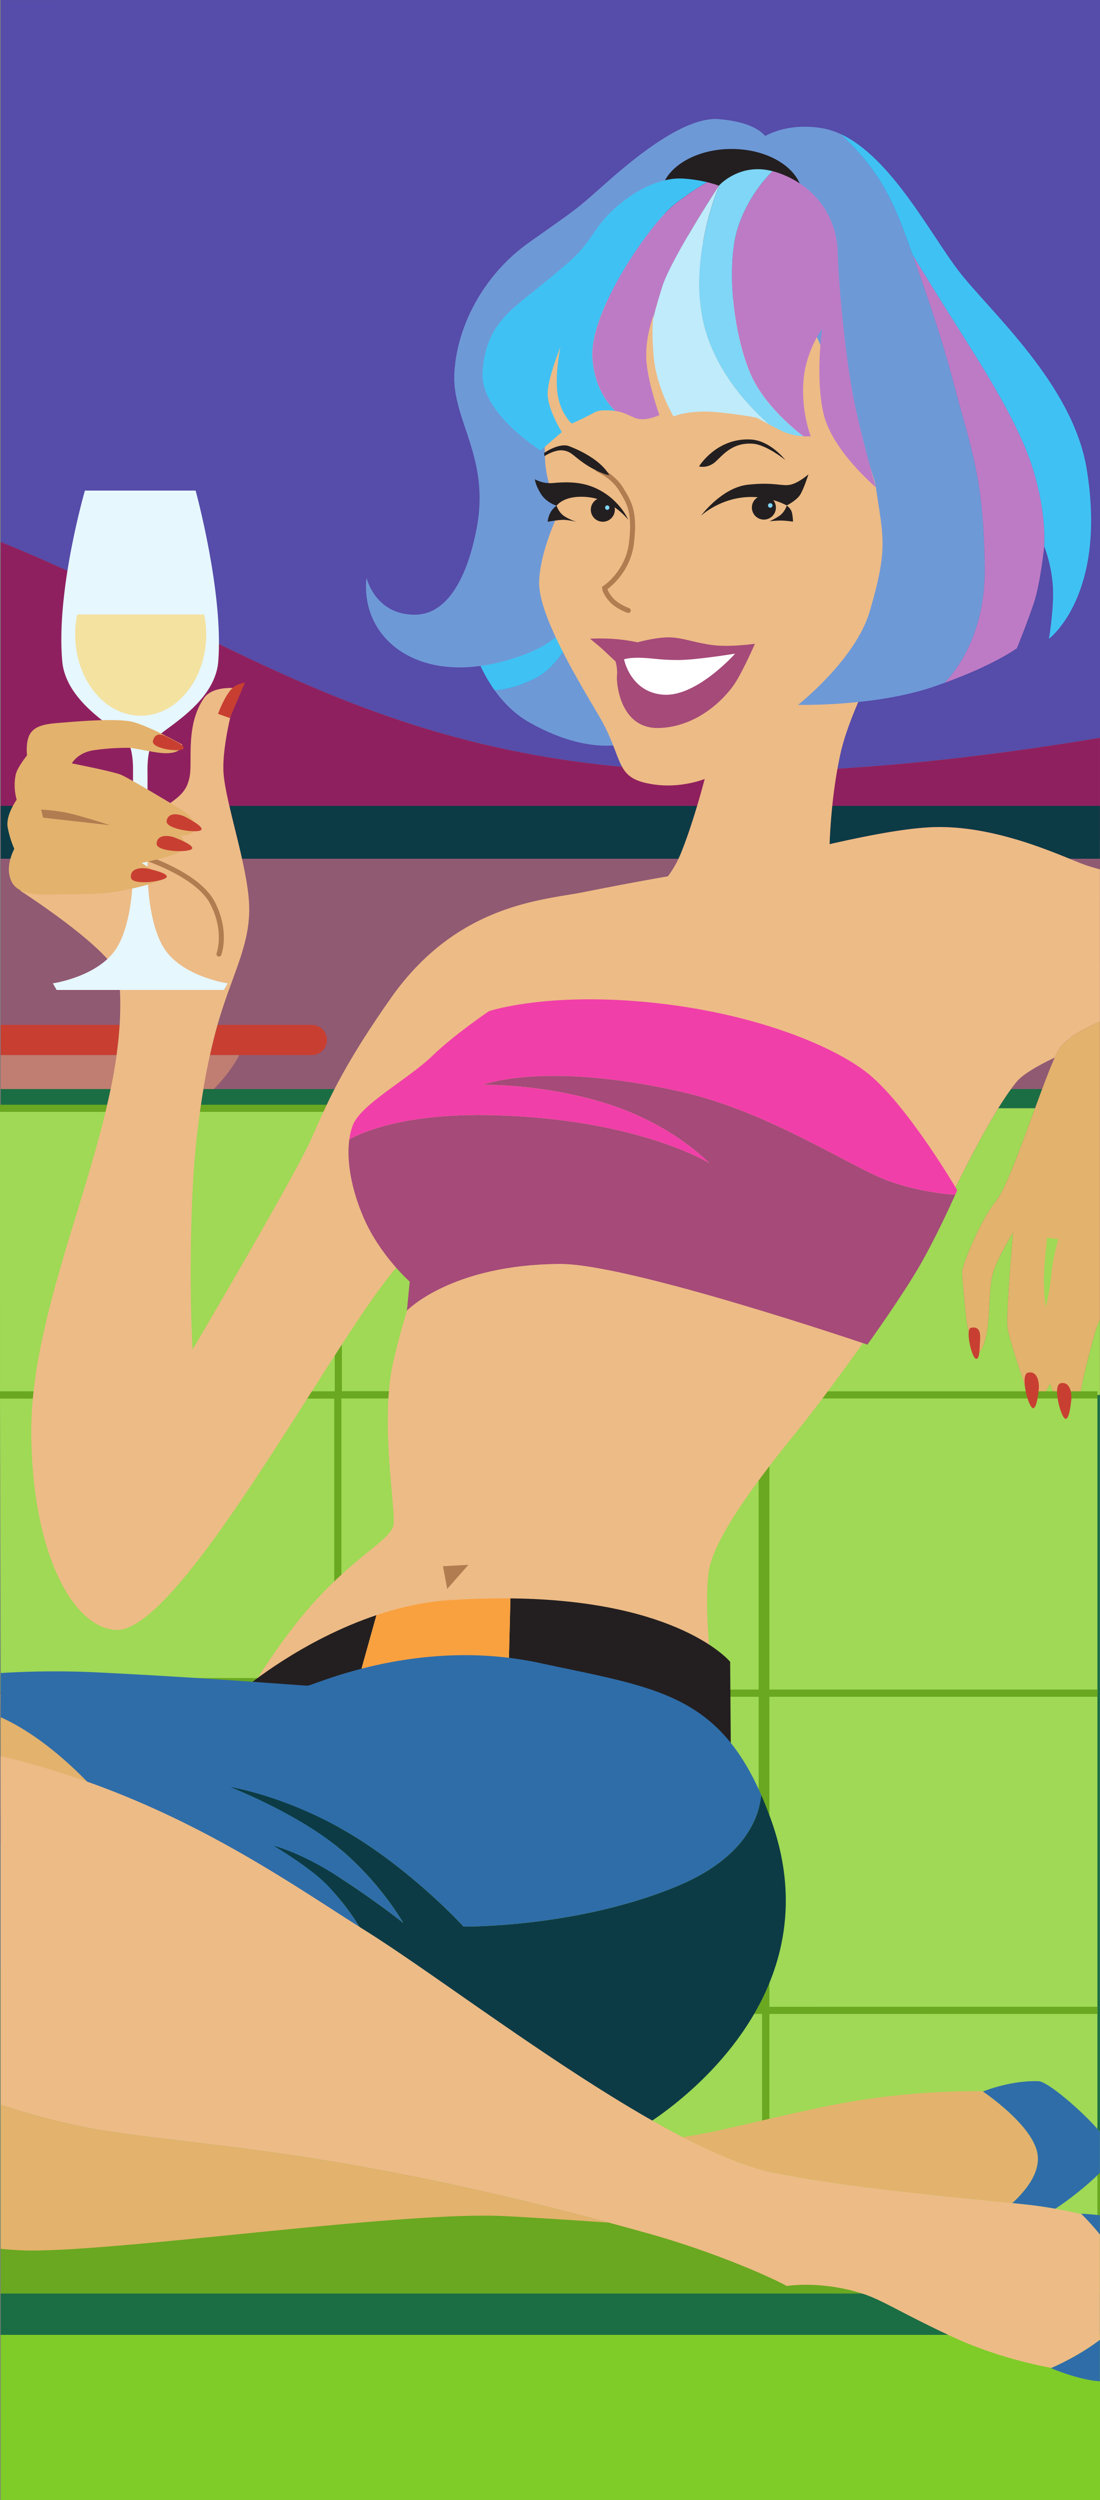 <svg xmlns="http://www.w3.org/2000/svg" width="270.004" height="613.133"><rect width="100%" height="100%" fill="#808080" stroke="none"/><path fill="#564ca9" d="M270 180.953V0L.164.004V132.91c58.57 23.73 95.074 56.395 179.984 56.395 29.067 0 59.055-3.258 89.852-8.352"/><path fill="#6e99d7" d="M142.512 151.594c-1.727 4.375-5.489 12.074-11.383 14.906-4.379 2.102-7.606 2.7-9.73 2.781 2.163 3.02 5 5.926 8.687 7.985 16.812 9.394 26.39 4.168 26.39 4.168l-13.964-29.84"/><path fill="#3fc2f3" d="m142.512 151.594-3.746-8.012-23.614 11.805s1.48 7.234 6.246 13.894c2.125-.082 5.352-.68 9.73-2.781 5.895-2.832 9.657-10.531 11.384-14.906"/><path fill="#6e99d7" d="M89.977 141.73s2.082 9.028 11.808 9.028c9.723 0 13.754-13.219 15.278-21.531 3.124-17.012-5.903-26.043-5.555-37.157.347-11.11 6.597-24.304 18.402-32.64 11.809-8.336 11.461-7.989 17.711-13.543 6.25-5.559 19.766-17.422 28.824-16.668 16.668 1.386 12.5 10.761 12.5 10.761l-50.004 112.86s-1.043 5.21-14.238 9.031c-13.195 3.82-22.656 1.09-28.129-3.473-8.336-6.945-6.597-16.668-6.597-16.668"/><path fill="#8f205f" d="M270 180.953c-30.797 5.094-60.785 8.352-89.852 8.352-84.91 0-121.414-32.664-179.984-56.395v73.004H270v-24.96"/><path fill="#905a72" d="M187.094 342.098h82.91L270 205.914H.164v65.895h82.754v143.445H.164v37.043h186.93v-110.2"/><path fill="#7fcc28" d="m.164 613.133 269.84-.004v-40.504H.164v40.508"/><path fill="#69a820" d="M270.004 493.04h-82.91v-10.243H.164v79.7l269.84-.005V493.04"/><path fill="#1b6e44" d="m270.004 562.492-269.84.004v10.13h269.84v-10.134"/><path fill="#9fd955" d="M82.918 342.098H.164v73.156h82.754v-73.156m0-70.289H.164v70.289h82.754v-70.29"/><path fill="#0c3b46" d="M203.625 207.04c9.316-2.122 19.078-4.036 25.953-4.192 12.945-.297 25.89 4.894 32.922 7.754h7.48v-12.965h-65.69a145.086 145.086 0 0 0-.665 9.402m-37.078 3.563c.176-.38.355-.758.52-1.157 1.527-3.73 2.972-8.203 4.05-11.808H56.297c.926 4.02 2.121 8.562 3.101 12.965h107.149M38.582 199.027a97.282 97.282 0 0 0 2.176-1.39h-19.88c7.036 1.781 14.88 3.156 17.704 1.39m-31.023-1.39H.176v12.965h5.797l1.586-12.965"/><path fill="#c83f32" d="M58.746 258.758h17.805a3.704 3.704 0 0 0 3.703-3.707 3.703 3.703 0 0 0-3.703-3.703H53.39c-.66 2.324-1.282 4.8-1.852 7.41h7.207m-29.378-7.41H.176v7.41h28.433c.352-2.5.606-4.969.758-7.41"/><path fill="#bf7e71" d="M28.61 258.758H.175v8.332h26.976c.582-2.805 1.07-5.586 1.457-8.332m30.138 0H51.54a171.768 171.768 0 0 0-1.61 8.332h2.551c2.614-2.656 4.73-5.442 6.266-8.332"/><path fill="#1b6e44" d="M167.602 524.145c8.949-1.356 18.914-4.184 34.773-7.489 18.227-3.797 33.953-3.86 39.023-3.761.922-.364 7.122-2.704 13.528-2.489 2.168.07 10.41 6.996 15.054 12.399V342.098h-5.007c-1.004 2.855-3.102 4.168-3.102 4.168s-1.039 0-2.082-2.082a40.497 40.497 0 0 1-.957-2.086h-2.691c-.164.23-.336.46-.52.695-1.39 1.734-2.777.695-2.777.695s-.184-.523-.48-1.39h-65.27V295.46l-71.418.105s-2.434 1.04-15.973 12.848C86.16 320.222 45.18 400.44 28.512 399.741c-10.414-.43-20.551-18.332-20.836-47.918-.258-26.93 13.765-57.14 19.476-84.734H.176v163.59c41.406 9.824 69.336 30.148 89.683 42.914 18.067 11.332 51.016 36.738 77.743 50.55"/><path fill="#9fd955" stroke="#69a820" stroke-width="1.751" d="M269.375 492.973H187.98v50.843l81.395 26.942m-82.262-77.785H105.72l.004 32.058 81.39 21.133"/><path fill="#1b6e44" d="M255.809 267.09h-7.645c-1.008 1.379-2.066 2.984-3.14 4.715h9.042c.598-1.63 1.18-3.215 1.743-4.715m-205.879 0a213.273 213.273 0 0 0-2.664 25.004c-1.036 22.226 0 38.894 0 38.894s25-42.367 29.168-51.742c1.785-4.016 3.445-7.808 5.683-12.156H49.93"/><path fill="#9fd955" d="M265.344 340.71c-.09.497-.219.962-.371 1.388h5.007v-18.422c-.28.496-.816 1.648-1.511 4.187-1.04 3.817-2.43 9.024-3.125 12.848m-9.204 1.387h2.692c-.64-1.485-1.125-2.778-1.125-2.778s-.527 1.301-1.566 2.778m-7.465-39.934s-3.473 5.902-4.512 8.68c-1.043 2.781-1.125 4.867-1.39 10.418-.52 10.941-3.301 10.941-3.301 10.941s-1.91-5.383-2.254-8.508c-.348-3.125-1.043-10.422-1.043-11.808 0-1.387 4.168-12.157 8.332-17.364 2.402-3.003 6.183-13.496 9.558-22.718h-9.043c-6.039 9.765-12.496 23.586-12.496 23.586l-45.433.07v46.637h65.27c-1.298-3.778-4.794-14.13-5.075-16.668-.351-3.125 1.387-23.266 1.387-23.266"/><path fill="#e3b26d" d="M254.7 528.465c-.93-7.18-13.43-15.516-13.43-15.516s.05-.023.128-.054c-5.07-.098-20.796-.036-39.023 3.761-15.86 3.305-25.824 6.133-34.773 7.489 8.214 4.246 15.847 7.41 22.273 8.714 18.012 3.664 44.52 6.02 58.61 7.461 2.874-2.664 6.824-7.11 6.214-11.855m-130.57 15.047c6.562.343 15.531.918 25.3 1.586-76.03-20.403-107.882-18.559-132.722-24.274-6.086-1.402-11.555-2.953-16.531-4.613v35.312a133.6 133.6 0 0 0 4.031.32c19.875 1.247 93.527-9.722 119.922-8.331"/><path fill="#2f6da9" d="M254.926 510.406c-6.406-.215-12.606 2.125-13.528 2.489-.078.03-.128.054-.128.054s12.5 8.336 13.43 15.516c.609 4.746-3.34 9.191-6.216 11.855 1.434.145 2.739.285 3.895.41 2.23.25 4.473.586 6.656.973 3.434-2.254 7.942-5.793 10.945-8.828v-10.07c-4.644-5.403-12.886-12.328-15.054-12.399"/><path fill="#9fd955" d="M187.094 342.098v-70.29H82.918v70.29h104.176"/><path fill="none" stroke="#69a820" stroke-width="1.751" d="M187.094 342.098v-70.29H82.918v70.29zm0 0"/><path fill="#9fd955" stroke="#69a820" stroke-width="1.751" d="M.004 342.098h83.043l-.004-70.29H0m.2 140.61h82.847l-.004-70.29H0"/><path fill="#edbb86" d="M262.5 210.602c-7.031-2.86-19.977-8.051-32.922-7.754-6.875.156-16.637 2.07-25.953 4.191.098-2.586.293-5.824.664-9.402.414-4 1.047-8.422 2.02-12.848 3.125-14.238 18.406-39.934 18.406-39.934L206.309 73.32l-74.66.348 2.081 31.95s-.144 5.48.172 8.593c.352 3.383 1.567 6.684 1.567 6.684l1.648 4.949s-4.43 8.941-4.773 16.582c-.348 7.636 7.988 21.875 14.582 32.988 6.597 11.11 3.472 15.629 13.89 17.016 6.622.882 12.157-1.387 12.157-1.387s-.727 2.82-1.856 6.594c-1.078 3.605-2.523 8.078-4.05 11.808-.165.399-.344.778-.52 1.157a25.326 25.326 0 0 1-2.606 4.316c-7.058 1.215-14.945 2.727-20.832 3.902-9.804 1.965-30.906 2.782-47.226 26.047-6.754 9.63-10.778 16.418-13.766 22.223-2.238 4.347-3.898 8.14-5.683 12.156-4.168 9.375-29.168 51.742-29.168 51.742s-1.036-16.668 0-38.894a213.273 213.273 0 0 1 2.664-25.004 171.765 171.765 0 0 1 1.61-8.332c.57-2.61 1.19-5.086 1.85-7.41.157-.547.313-1.094.473-1.621 3.473-11.457 7.64-18.403 7.29-27.778-.118-3.285-.844-7.25-1.755-11.347-.98-4.403-2.175-8.946-3.101-12.965-.672-2.91-1.203-5.551-1.395-7.637-.691-7.64 3.473-21.184 3.473-21.184s-6.098-.836-8.332 2.43c-4.516 6.598-2.781 15.277-3.473 19.098-.597 3.27-1.96 4.761-5.812 7.293-.653.433-1.371.886-2.176 1.39-2.824 1.766-10.668.391-17.703-1.39-6.809-1.719-12.856-3.817-12.856-3.817l-.464 3.817-1.586 12.965-.961 7.87s23.531 15.079 24.195 21.532c.379 3.687.398 7.476.16 11.344a96.245 96.245 0 0 1-.758 7.41 130.849 130.849 0 0 1-1.457 8.332c-5.71 27.594-19.734 57.805-19.476 84.734.285 29.586 10.422 47.488 20.836 47.918 16.668.7 57.648-79.52 71.191-91.328 13.54-11.809 15.973-12.848 15.973-12.848l71.418-.105 45.433-.07s6.457-13.82 12.496-23.586c1.075-1.73 2.133-3.336 3.141-4.715a36.4 36.4 0 0 1 1.438-1.852c1.406-1.676 4.714-3.68 9.293-5.867.468-1.031.89-1.844 1.242-2.351 1.476-2.137 4.992-4.348 9.843-6.489v-37.324c-1.68-.45-3.09-.883-4.289-1.332-.847-.316-1.925-.758-3.191-1.273"/><path fill="#e3b26d" d="M260.137 257.02c-.352.507-.774 1.32-1.242 2.351-.875 1.922-1.934 4.629-3.086 7.719-.563 1.5-1.145 3.086-1.743 4.715-3.375 9.222-7.156 19.715-9.558 22.718-4.164 5.207-8.332 15.977-8.332 17.364 0 1.386.695 8.683 1.043 11.808.344 3.125 2.254 8.508 2.254 8.508s2.78 0 3.3-10.941c.266-5.551.348-7.637 1.391-10.418 1.04-2.778 4.512-8.68 4.512-8.68s-1.738 20.14-1.387 23.266c.281 2.539 3.777 12.89 5.074 16.668.297.867.48 1.39.48 1.39s1.387 1.04 2.778-.695c.184-.234.356-.465.52-.695 1.039-1.477 1.566-2.778 1.566-2.778s.484 1.293 1.125 2.778c.297.691.625 1.422.957 2.086 1.043 2.082 2.082 2.082 2.082 2.082s2.098-1.313 3.102-4.168a8.82 8.82 0 0 0 .37-1.387c.696-3.824 2.087-9.031 3.126-12.848.695-2.539 1.23-3.691 1.511-4.187V250.53c-4.851 2.14-8.367 4.352-9.843 6.489"/><path fill="#2f6da9" d="M257.938 580.781s6.66 2.88 12.042 3.242v-10.207c-5.035 3.891-11.007 6.52-11.914 6.91l-.128.055m7.496-37.789c.414.403 2.355 2.336 4.546 5.043v-4.746c-2.69-.305-4.636-.387-4.636-.387s.039.036.09.09"/><path fill="#0c3b46" d="M67.559 421.738v-5.613H.145v5.613h67.414"/><path fill="#231f20" d="m63.418 464.336-3.938 2.547h7.872zm0 0"/><path fill="#9fd955" d="M82.918 342.098v73.156h104.176v-73.156H82.918"/><path fill="none" stroke="#69a820" stroke-width="1.751" d="M82.918 342.098v73.156h104.176v-73.156zm0 0"/><path fill="#9fd955" d="M187.094 493.04v-77.786H82.918v77.789l104.176-.004"/><path fill="none" stroke="#69a820" stroke-width="1.751" d="M187.094 493.04v-77.786H82.918v77.789zm0 0"/><path fill="#9fd955" d="M187.98 415.254h81.395v-73.156H187.98zm0 0"/><path fill="none" stroke="#69a820" stroke-width="1.751" d="M269.375 342.098H187.98v73.156h81.395"/><path fill="#9fd955" stroke="#69a820" stroke-width="1.751" d="M269.375 415.254H187.98v77.789l81.395-.004"/><path fill="#e3b26d" d="M.148 415.59c7.012 1.797 16.344 5.348 22.114 12.168 10.187 12.039 13.43 21.758 13.43 21.758L.194 445.152.148 415.59"/><path fill="#231f20" d="M154.219 127.492s-3.703-4.863-9.723-5.555c-6.02-.695-7.871 2.083-7.871 2.083s-2.547-.696-3.938-3.012c-1.386-2.313-1.386-3.469-1.386-3.469s1.851 1.156 4.398.926c2.547-.235 6.242-.442 9.723.922 6.484 2.55 8.797 8.105 8.797 8.105m17.828-.984s5.09-6.946 11.574-7.64c6.48-.696 8.336.464 10.418 0 2.082-.462 4.399-2.548 4.399-2.548s-1.157 3.703-2.083 5.094c-.93 1.39-3.242 2.547-3.242 2.547s-3.699-2.121-8.797-2.082c-7.523.059-12.27 4.629-12.27 4.629"/><path fill="#231f20" d="M147.969 127.957a2.951 2.951 0 0 0 2.949-2.95 2.952 2.952 0 0 0-2.95-2.948 2.948 2.948 0 0 0-2.945 2.949 2.948 2.948 0 0 0 2.946 2.949m39.59-.527a2.948 2.948 0 0 0 0-5.895 2.948 2.948 0 1 0 0 5.895m-46.071.527s-1.62-.465-3.011-1.39c-1.387-.926-1.852-2.547-1.852-2.547s-.984.605-1.59 1.824c-.527 1.054-.61 2.113-.61 2.113s2.665-.465 3.821-.465c1.156 0 3.242.465 3.242.465m47.372-.117s1.011-.38 2.402-1.3c1.386-.927 1.851-2.548 1.851-2.548s1.07.692 1.305 1.852c.23 1.156.23 2.082.23 2.082s-1.851-.258-3.011-.258c-1.157 0-2.778.172-2.778.172"/><path fill="#7fd6f7" d="M189.035 124.516a.553.553 0 1 0-.005-1.104.553.553 0 0 0 .005 1.104m-39.98.534a.553.553 0 0 0 0-1.105.553.553 0 0 0 0 1.105"/><path fill="none" stroke="#b07c50" stroke-linecap="round" stroke-width="1.226" d="M154.219 149.715s-2.602-.867-4.164-2.602c-1.563-1.738-1.653-2.867-1.653-2.867s5.73-3.73 6.602-11.113c.894-7.633-.524-9.809-2.52-13.11-2-3.296-5.64-4.859-5.64-4.859"/><path fill="#231f20" d="M133.559 111.082s3.707-2.605 6.164-1.648c8.246 3.214 9.808 7.12 9.808 7.12s-2.343-.433-5.554-2.519c-3.211-2.082-3.559-3.21-5.645-3.558-2.082-.348-4.687 1.39-4.687 1.39l-.086-.785m59.207 1.738s-3.645-4.785-8.508-5.035c-8.422-.433-12.672 6.598-12.672 6.598s1.648.52 3.469-.696c1.824-1.214 4.09-5.312 9.808-4.859 3.305.258 7.903 3.992 7.903 3.992"/><path fill="#a54a79" d="M185.3 157.879s-5.902.867-10.245.344c-4.34-.52-7.637-1.91-10.938-1.91-3.3 0-7.64 1.218-7.64 1.218s-2.954-.695-6.426-.867c-3.469-.176-5.207 0-5.207 0s2.281 1.824 3.472 2.95a505.438 505.438 0 0 0 2.778 2.605s.523 1.738.347 3.472c-.175 1.735.696 13.196 10.418 12.848 9.727-.348 16.32-7.64 18.403-10.766 2.09-3.125 5.039-9.894 5.039-9.894"/><path fill="#fff" d="M153.176 161.695s1.39-.52 4.691-.347c3.297.175 4.34.523 8.684.523 4.336 0 13.887-1.562 13.887-1.562s-9.375 10.59-17.54 10.07c-8.156-.524-9.722-8.684-9.722-8.684"/><path fill="#6e99d7" d="M241.73 138.371c-.464-21.762-3.093-27.226-7.64-44.45-3.242-12.269-7.176-23.378-11.344-34.956-4.168-11.574-7.871-17.828-15.512-25.235-.316-.308-.617-.585-.921-.867-1.504-.691-3.051-1.195-4.637-1.445-14.582-2.32-20.602 7.871-20.602 7.871s32.559 70.707 33.918 80.215c1.735 12.152 3.125 14.703-1.508 30.441-3.468 11.809-17.593 22.922-17.593 22.922s18.754.461 33.109-4.398c1.012-.348 1.977-.688 2.914-1.028 3.863-4.125 10.152-13.293 9.816-29.07"/><path fill="#be7bc5" d="M253.535 114.988c-3.473-11.113-11.574-23.843-19.215-35.883-2.894-4.558-6.683-10.683-10.277-16.527 3.684 10.293 7.144 20.356 10.047 31.344 4.547 17.223 7.176 22.687 7.64 44.45.336 15.776-5.953 24.944-9.816 29.07 12.277-4.465 17.688-8.465 17.688-8.465s2.546-6.254 4.168-11.114c1.617-4.86 2.542-13.89 2.542-13.89s.696-7.871-2.777-18.985"/><path fill="#3fc2f3" d="M257.473 156.66s14.351-10.648 9.261-41.672c-3.43-20.879-23.847-38.66-31.488-48.613-6.808-8.875-16.566-27.855-28.933-33.512.304.282.605.559.921.867 7.641 7.407 11.344 13.66 15.512 25.235.434 1.207.863 2.41 1.297 3.613 3.594 5.844 7.383 11.969 10.277 16.527 7.64 12.04 15.743 24.77 19.215 35.883 3.473 11.114 2.778 18.985 2.778 18.985s1.625 3.937 2.085 9.261c.461 5.325-.925 13.426-.925 13.426"/><path fill="#231f20" d="M179.566 60.102c9.633 0 17.438-5.274 17.438-11.786 0-6.507-7.805-11.785-17.438-11.785-9.629 0-17.433 5.278-17.433 11.785 0 6.512 7.804 11.786 17.433 11.786"/><path fill="#3fc2f3" d="M145.422 87.672c-.695-11.574 14.355-33.102 20.375-37.735 3.445-2.652 6.129-4.312 7.797-5.253a35.579 35.579 0 0 0-5.832-.883c-7.977-.531-17.16 6.277-21.18 12.156-4.52 6.598-5.21 6.945-13.2 13.543-7.984 6.598-14.234 10.07-14.929 21.879-.582 9.86 14.235 19.098 14.235 19.098l5.21-4.516s-3.472-5.555-3.472-9.375c0-3.82 3.125-11.457 3.125-11.457s-1.387 6.594-.696 11.457c.696 4.86 3.477 7.293 3.477 7.293s1.848-.813 3.934-1.856c2.082-1.039 2.074-1.386 4.398-1.386.945 0 1.719.054 2.387.152-2.36-2.305-5.227-6.43-5.63-13.117"/><path fill="#be7bc5" d="M199.016 107.004s-2.536-6.258-1.735-14.238c.692-6.946 4.516-12.153 4.516-12.153s-1.738 11.805.344 20.832c2.086 9.032 12.851 18.059 12.851 18.059s-3.82-13.195-5.558-22.223c-1.735-9.027-3.47-25.004-3.817-35.422-.351-10.418-7.297-17.363-15.629-19.793-.117-.035-.23-.05-.347-.082-1.813 1.754-5.871 6.243-8.332 13.278-3.246 9.258-1.391 26.16 2.777 36.117 2.965 7.09 9.562 12.875 13.121 15.625 1.09.066 1.809 0 1.809 0"/><path fill="#7fd6f7" d="M172.047 75.867c1.773 13.203 10.988 23.188 16.621 28.176.875.46 1.898.992 3.055 1.574 1.968.985 4.047 1.297 5.484 1.387-3.559-2.75-10.156-8.535-13.121-15.625-4.168-9.957-6.024-26.86-2.777-36.117 2.46-7.035 6.52-11.524 8.332-13.278-7.465-1.988-12.336 2.66-13.086 3.434-.645 1.527-6.477 15.789-4.508 30.45"/><path fill="#be7bc5" d="m176.457 45.523-.012.016s-1.05-.418-2.851-.855c-1.668.941-4.352 2.601-7.797 5.253-6.02 4.633-21.07 26.16-20.375 37.735.402 6.687 3.27 10.812 5.629 13.117 1.937.281 2.98.926 4.789 1.7 2.43 1.042 6.02-.692 6.02-.692s-2.434-6.602-3.126-12.504c-.695-5.902 1.735-12.156 1.735-12.156s-.086.363-.168 1.164c.46-1.91 1.172-4.57 2.254-7.992 2.004-6.348 12.496-22.622 13.902-24.786"/><path fill="#bfebfb" d="M160.469 87.559c.695 7.636 4.863 14.582 4.863 14.582s3.816-1.735 10.766-1.04c6.945.696 9.722 1.387 9.722 1.387s1.098.625 2.848 1.555c-5.633-4.988-14.848-14.973-16.621-28.176-1.969-14.66 3.863-28.922 4.508-30.449a1.454 1.454 0 0 1-.098.105c-1.406 2.164-11.898 18.438-13.902 24.786-1.082 3.421-1.793 6.082-2.254 7.992-.149 1.441-.278 4.336.168 9.258"/><path fill="#c83f32" d="m56.41 176.11-2.894-1.044s1.55-4.332 3.468-6.25c1.16-1.156 3.13-1.39 3.13-1.39l-3.704 8.683"/><path fill="#edbb86" d="M60.113 416.758s7.989-14.235 18.059-25c10.07-10.766 17.71-14.238 18.406-17.711.692-3.473-3.476-25.348 0-40.281 3.469-14.934 7.29-23.266 7.29-23.266s16.671-7.293 43.405-4.863c26.739 2.433 67.372 19.793 67.372 19.793s-11.461 16.324-19.098 25.699c-7.64 9.375-20.145 25.348-21.535 34.031-1.383 8.68.699 24.656.699 24.656l-114.598 6.942"/><path fill="#b07c50" d="m108.73 384.117 6.25-.347-5.207 5.906zm0 0"/><path fill="#f13fa9" d="M120.883 273.516c35.77.867 53.305 11.804 53.305 11.804s-8.254-8.836-23.438-14.062c-16.152-5.559-32.125-5.211-32.125-5.211s14.934-5.902 48.617 1.738c21.961 4.98 42.223 18.942 51.395 22.05 6.695 2.27 12.554 2.977 15.824 3.2.316-.703.5-1.117.5-1.117s-12.676-21.703-22.574-29.168c-9.895-7.465-31.598-15.629-58.34-17.363-22.106-1.434-34.031 2.605-34.031 2.605s-8.508 5.73-14.063 11.113c-5.558 5.383-17.191 11.633-19.273 16.668-.442 1.063-.75 2.297-.938 3.66 3.778-2.054 14.336-6.421 35.14-5.917"/><path fill="#a54a79" d="M89.281 298.691c3.996 9.204 11.29 15.63 11.29 15.63l-.696 7.116s10.766-11.285 37.504-11.46c17.016-.11 75.531 19.793 75.531 19.793s8.856-12.325 13.192-19.97c3.484-6.124 7.074-13.917 8.359-16.765-3.27-.223-9.129-.93-15.824-3.2-9.172-3.108-29.434-17.07-51.395-22.05-33.683-7.64-48.617-1.738-48.617-1.738s15.973-.348 32.125 5.21c15.184 5.227 23.437 14.063 23.437 14.063s-17.535-10.937-53.304-11.804c-20.805-.504-31.363 3.863-35.14 5.918-.7 5.074.39 12 3.538 19.257"/><path fill="#9fd955" d="M256.664 320.57s-.695-4.863-.348-9.379c.348-4.511.692-7.64.692-7.64l2.781.347s-1.39 4.516-1.738 8.684c-.344 4.168-1.387 7.988-1.387 7.988"/><path fill="none" stroke="#b07c50" stroke-linecap="round" stroke-width="1.226" d="M53.746 233.984s2.086-5.554-1.621-12.613c-3.703-7.062-17.133-11.23-17.133-11.23"/><path fill="#c83f32" d="M238.313 325.64c-1.442.313.234 7.786 1.378 7.626.836-.121.746-2.871.86-4.317.117-1.426.234-3.84-2.239-3.308m14.012 10.999c-2.058.47.149 8.848 1.301 8.723.84-.093 1.184-3.234 1.348-4.672.16-1.425-.211-4.597-2.649-4.05m7.989 2.609c-2.06.465.148 8.844 1.3 8.715.836-.09 1.184-3.227 1.348-4.668.16-1.426-.211-4.598-2.649-4.047"/><path fill="#231f20" d="m60.29 413.809 26.112 3.804 6-21.496C73.988 402.281 60.29 413.81 60.29 413.81m29.991 4.37 89.117 12.992-.175-23.613s-12.364-15.141-53.934-15.555l-.586 23.543-34.422 2.633"/><path fill="#f9a13f" d="m124.703 415.547.586-23.543c-4.684-.05-9.719.082-15.168.45-6.176.421-12.16 1.796-17.719 3.663l-6 21.496 3.88.567"/><path fill="#2f6da9" d="M.172 421.148c.73.329 1.457.68 2.18 1.055 13.43 6.942 24.078 20.371 24.078 20.371l66.492 40.176c-1.078-3.57-4.149-11.348-12.145-19.977C76.434 458.086 67.23 452.7 67.23 452.7s6.43 1.567 15.63 7.473c9.203 5.902 16.148 11.457 16.148 11.457s-5.555-9.899-15.801-18.406c-10.246-8.508-26.566-14.93-26.566-14.93s16.148 2.602 33.164 13.89c13.812 9.157 23.96 20.313 23.96 20.313s27.782.352 52.438-9.898c16.453-6.836 20.067-16.606 20.652-22.352-10.972-25.14-26.53-26.398-54.394-32.402-30.098-6.48-55.563 5.562-56.953 5.562-1.387 0-23.153-1.851-51.39-3.242a216.252 216.252 0 0 0-23.93.148l-.016 10.836"/><path fill="#0c3b46" d="M189.414 446.738a97.651 97.651 0 0 0-2.559-6.492c-.585 5.746-4.199 15.516-20.652 22.352-24.656 10.25-52.437 9.898-52.437 9.898s-10.149-11.156-23.961-20.312c-17.016-11.29-33.164-13.891-33.164-13.891s16.32 6.422 26.566 14.93c10.246 8.507 15.8 18.406 15.8 18.406s-6.944-5.555-16.148-11.457c-9.199-5.906-15.629-7.473-15.629-7.473s9.204 5.387 13.547 10.074c7.996 8.63 11.067 16.407 12.145 19.977l64.543 39s48.574-27.895 31.95-75.012"/><path fill="#e6f7fe" d="m54.965 242.785.922-1.62s-11.344-1.622-15.742-8.802c-2.594-4.234-3.934-11.574-3.934-19.445v-23.613s-.234-5.094 1.387-7.64c1.62-2.548 15.136-8.81 15.976-19.446 1.328-16.899-5.558-41.903-5.558-41.903H20.844s-7.149 24.54-5.559 41.903c.977 10.629 14.356 16.898 15.977 19.445 1.62 2.547 1.386 7.64 1.386 7.64v23.614c0 7.871-1.335 15.21-3.933 19.445-4.399 7.18-15.742 8.801-15.742 8.801l.925 1.621h41.067"/><path fill="#f4e2a1" d="M18.445 155.563c0 11.03 7.203 19.972 16.086 19.972s16.086-8.941 16.086-19.973c0-1.68-.187-3.304-.5-4.863H18.95a24.125 24.125 0 0 0-.504 4.863"/><path fill="#e3b26d" d="M44.719 182.59s-8.914-4.977-12.735-5.668c-3.82-.695-11.574-.117-15.742.226-4.168.352-8.101.352-9.262 3.707-.656 1.91-.347 4.399-.347 4.399S4.246 188.176 3.855 190c-.695 3.242.235 6.133.235 6.133s-2.777 3.824-2.2 6.832c.579 3.008 1.618 5.207 1.618 5.207s-1.692 3.098-1.274 6.02c.465 3.242 2.461 5.296 9.38 5.206 9.144-.113 10.769-.109 13.89-.347 4.629-.344 13.656-2.543 14.004-3.469.347-.926-4.742-3.937-4.742-3.937s4.976-1.043 7.636-1.97c2.66-.925 3.012-1.847 3.012-2.546 0-.692-1.043-2.2-1.043-2.2s2.777.118 3.356-1.386c.578-1.504-.692-3.473-3.586-5.207-2.895-1.738-12.504-7.527-14.473-8.336-1.965-.813-12.035-2.777-12.035-2.777s1.387-2.664 5.441-3.243c4.047-.578 7.059-.578 8.446-.578 1.39 0 5.68 1.059 8.105 1.274 5.207.46 5.094-2.086 5.094-2.086"/><path fill="#b07c50" d="m10.11 198.563.46 1.972 16.438 1.848s-7.176-2.313-10.418-3.008c-3.242-.695-6.48-.813-6.48-.813"/><path fill="#c83f32" d="M37.543 181.664c-.582 2.031 7.203 2.965 7.52 1.852.234-.809-2.313-1.852-3.586-2.547-1.258-.684-3.243-1.735-3.934.695m-5.41 33.543c.21 2.102 8.797.934 8.816-.223.012-.843-3.066-1.57-4.476-1.91-1.391-.336-4.586-.355-4.34 2.133m8.765-13.863c-.347 2.082 8.247 3.195 8.567 2.082.23-.809-2.547-2.313-3.82-3.008-1.258-.688-4.336-1.54-4.747.926m-2.457 5.554c-.117 2.11 8.551 2.29 8.747 1.149.14-.828-2.786-2.027-4.125-2.578-1.32-.547-4.477-1.063-4.622 1.43"/><path fill="#edbb86" d="M149.43 545.098c3.074.824 6.203 1.683 9.422 2.578 16.984 4.742 31.023 11.117 34.265 12.965 0 0 8.332-1.387 18.52 1.851 5.031 1.602 9.258 4.633 22.222 10.649 10.133 4.703 20.266 6.863 24.207 7.586.907-.391 6.88-3.02 11.914-6.91v-25.782c-2.19-2.707-4.132-4.64-4.546-5.043a138.958 138.958 0 0 0-6.399-1.289 106.204 106.204 0 0 0-6.656-.973 553.448 553.448 0 0 0-3.895-.41c-14.09-1.441-40.597-3.797-58.609-7.46-6.426-1.305-14.059-4.47-22.273-8.715-26.727-13.813-59.676-39.22-77.743-50.551-20.347-12.766-48.277-33.09-89.683-42.914v85.53c4.976 1.661 10.445 3.212 16.531 4.614 24.84 5.715 56.691 3.871 132.723 24.274"/></svg>
